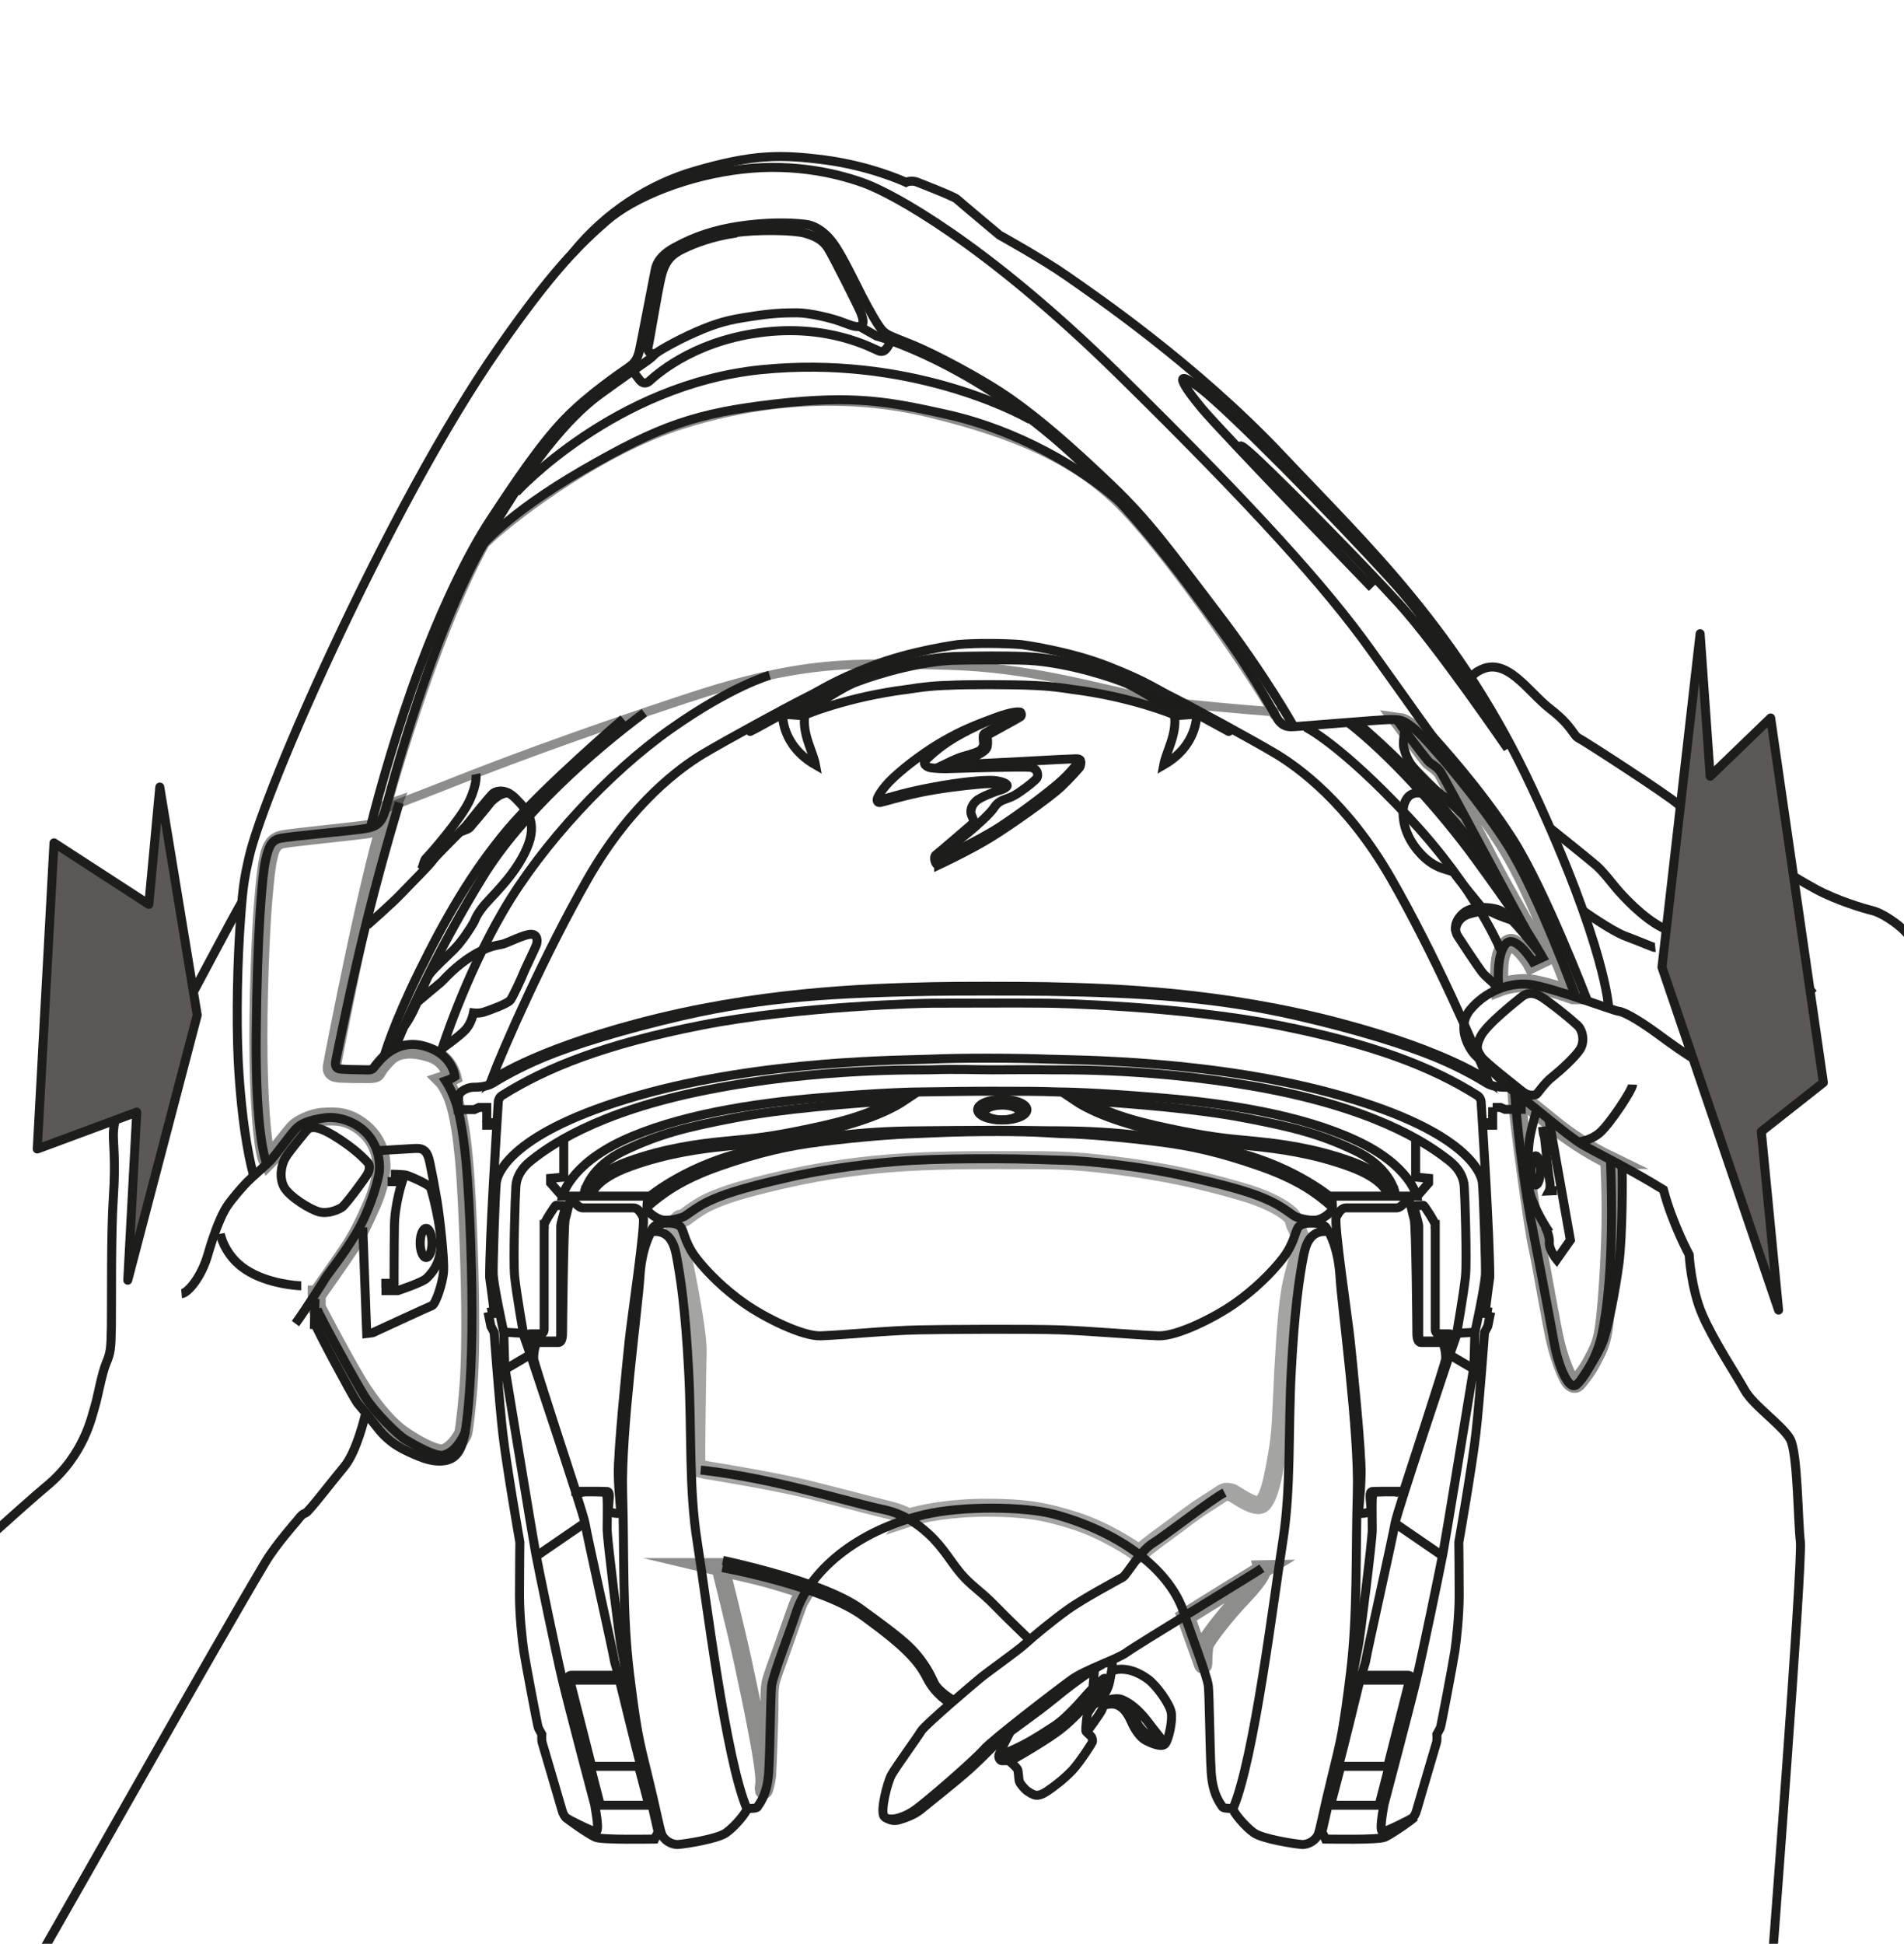 <?xml version="1.0" encoding="UTF-8"?>
<svg id="Layer_2" data-name="Layer 2" xmlns="http://www.w3.org/2000/svg" xmlns:xlink="http://www.w3.org/1999/xlink" viewBox="0 0 105.81 108">
  <defs>
    <style>
      .cls-1, .cls-2, .cls-3, .cls-4, .cls-5 {
        fill: none;
      }

      .cls-6 {
        clip-path: url(#clippath);
      }

      .cls-2, .cls-3, .cls-4, .cls-7, .cls-5 {
        stroke: #1d1d1b;
      }

      .cls-2, .cls-3, .cls-4, .cls-5 {
        stroke-miterlimit: 10;
      }

      .cls-2, .cls-4 {
        opacity: .5;
      }

      .cls-3 {
        opacity: .4;
      }

      .cls-4, .cls-7, .cls-5 {
        stroke-width: .5px;
      }

      .cls-7 {
        fill: #5c5856;
        stroke-linejoin: round;
      }
    </style>
    <clipPath id="clippath">
      <rect class="cls-1" width="105.81" height="108"/>
    </clipPath>
  </defs>
  <g id="Layer_6" data-name="Layer 6">
    <g class="cls-6">
      <g>
        <path class="cls-5" d="M66.5,39.68s.09,1.72-1.83,2.82c.13-.72,.74-1.69,.6-2.73,.56-.04,1.23-.09,1.23-.09Z"/>
        <path class="cls-5" d="M77.93,83.11c0-.11-.13-.18-.34-.21-.21-.03-.93,0-1.07,0-.14,.01-.25,.08-.26,.38-.02,.3,0,1.28,0,1.73,.01,.45-.67,6-.8,6.59-.22,1.03-.7,3.77-.76,4.02-.06,.25-.1,.67,.03,.73"/>
        <path class="cls-5" d="M78,82.86s-1.64-.01-1.74,.01c-.1,.02-.13,.1-.12,.34,0,.05,.05,.53,.05,.64s-.02,.17-.1,.18c-.08,0-.5,.13-.56,0-.06-.13,.08-.81,.11-2.09,.03-1.29-.49-6.34-.6-7.4-.1-1.06-.94-6.62-.78-6.92,.16-.3,.31-.51,.55-.51h2.81c.24,0,.45-.34,.51-.34h.18c.07,0,.18,.65,.28,.97,.1,.32,.15,6.07,.15,6.35s.07,.5,.22,.5h1.14c.17,0,.26,.67,.24,.92-.02,.25-2.34,7.35-2.34,7.35Z"/>
        <path class="cls-5" d="M79.76,68.03v5.83c0,.13,.07,.25,.19,.25h.55c.1,0,.2,.02,.2,.09v.19s-.04,.12-.12,.12h-1.6c-.09,0-.14-.05-.14-.34v-6.05c0-.16-.31-1.12-.27-1.12s.48-.03,.53-.03,.65,.94,.65,1.06Z"/>
        <path class="cls-5" d="M77.2,66.09s-.07-.82-2.11-1.56c-2.04-.74-3.95-.98-5.23-1.11-1.27-.13-2.11-.16-4.16-.57-2.04-.41-3.82-.82-5.28-1.67"/>
        <path class="cls-5" d="M77.56,66.46s-.1-1.49-2.26-2.53c-1.91-.91-3.38-1.29-6.04-1.8-2.66-.52-6.44-.83-9.58-1.01,1.45,.98,3.75,1.58,5.81,2,2.07,.41,2.92,.44,4.2,.57,1.29,.13,3.22,.37,5.28,1.12,2.07,.75,2.14,1.58,2.14,1.58"/>
        <polyline class="cls-5" points="78.75 66.47 79.39 65.73 79.39 65.47 78.67 65.4 78.67 63.3"/>
        <path class="cls-5" d="M70.13,87.13c-.58,.4-6.97,4.27-7.51,4.67s-2.3,.96-3.07,1.52c-.76,.55-4.42,3.35-4.88,3.89-.46,.54-3.34,3.06-3.95,3.44-.61,.39-1.36,.57-1.59,.27-.22-.3,.18-1.89,.42-2.32,.24-.43,1.44-2.08,1.65-2.43,.21-.34,2.92-2.64,3.3-2.95,.37-.31,2.06-1.5,2.48-1.89,.42-.39,1.51-1.29,2.36-1.9,.85-.61,2.85-1.68,3.06-1.8,.21-.12,.95-1.45,1.68-1.9,.73-.45,3.25-2.43,3.97-2.8"/>
        <path class="cls-5" d="M49.3,101.02c.09,.06,.3,.19,.64,.1,.34-.1,.87-.28,1.23-.58,.35-.3,1.97-1.56,2.76-2.28,.79-.72,1.41-1.4,1.84-1.76,.43-.36,1.73-1.23,2.9-2.19s2.25-1.68,2.6-1.84"/>
        <path class="cls-5" d="M56.14,96.22s-.65,1.24-.64,1.35c.01,.11,.07,.28,.23,.26s.33,0,.38,.04c.06,.03,.37,.32,.43,.42,.06,.1,.07,.55,.1,.67,.04,.12,.15,.26,.32,.44,.18,.18,.48,.33,.58,.34,.1,.01,.26,.04,.64-.21,.38-.25,.98-.71,1.42-1.18,.43-.47,1.07-1.47,1.1-1.55,.03-.08,.02-.21-.07-.33-.09-.11-.28-.23-.29-.31-.01-.07,.04-.68,.09-.92,.03-.15,.44-.62,.65-1.09,.14-.31,.1-.68,.12-.73"/>
        <path class="cls-5" d="M56.11,97.86s1.59-.88,2.62-1.62c1.03-.73,2.1-2.07,2.1-2.07,.02-.09-.01-.38-.16-.3-.15,.08-1.17,1.44-2.11,2.05-.94,.61-1.77,1.15-3.06,1.63"/>
        <path class="cls-5" d="M60.96,94.11s.18-.91,.46-.86c.28,.05,.07,1.03-.72,1.51"/>
        <path class="cls-5" d="M60.4,96.22s.76-1.02,.85-1.25c.09-.23,.04-.75,.04-.75"/>
        <path class="cls-5" d="M61.3,94.77c.17-.06,.53-.18,.87,0,.33,.17,.54,.52,.73,.95,.19,.43,.5,.83,.74,.96,.23,.13,.92,.46,1.12,.2,.19-.26,.41-1.25,.33-1.73-.08-.47-.82-1.51-1.29-1.85-.46-.34-1.21-.72-1.98-.48"/>
        <path class="cls-5" d="M61.3,94.22s.28-.31,.37-.81c.09-.5,.18-.92,.13-1.01-.02-.04-.3-.07-.45,.04"/>
        <path class="cls-5" d="M61.3,94.56s.65-.3,1.07-.12,.89,.54,1.37,1.16c.47,.63,.79,.98,.78,1.03-.02,.05-.23,.21-.8-.27-.57-.49-.58-.77-.67-.99-.18-.4-.76-.89-1.29-.95"/>
        <line class="cls-5" x1="60.73" y1="93.86" x2="60.83" y2="92.69"/>
        <path class="cls-5" d="M57.07,61.66c0,.31-.61,.57-1.37,.57s-1.37-.25-1.37-.57,.61-.57,1.37-.57,1.37,.25,1.37,.57Z"/>
        <ellipse class="cls-5" cx="55.69" cy="61.81" rx=".99" ry=".41"/>
        <path class="cls-5" d="M74.52,98.1l-.58,2.2h2.7s1.72-6.67,1.78-6.91c.06-.24-.04-.31-.21-.31h-2.37c-.09,0-.14,.11-.17,.23"/>
        <path class="cls-5" d="M77.06,98.14h-2.41c-.16,0-.25-.11-.19-.3,.06-.19,1.05-4.21,1.07-4.31,.03-.1,.06-.18,.22-.18h2.47c.08,0,.11,.04,.09,.1-.02,.07-1.16,4.56-1.17,4.61-.01,.05-.05,.08-.09,.08Z"/>
        <path class="cls-5" d="M80.17,86.45s-2.68-1.84-2.68-1.84"/>
        <line class="cls-5" x1="81.89" y1="76.06" x2="80.53" y2="75.26"/>
        <line class="cls-5" x1="81.95" y1="74.02" x2="80.96" y2="74.08"/>
        <path class="cls-5" d="M56.73,35.81s2.63,.34,4.84,1.21,2.58,1.22,3.57,1.71c.99,.49,4.59,2.45,5.77,3.16,1.18,.71,3.95,2.66,6.39,6.91,2.44,4.25,4.71,9.46,5.39,11.24,0,0-2.15-1.59-8.13-3.18-6.53-1.74-12.5-1.96-16.42-2.04-1.75-.03-5.03-.03-6.3,0-3.91,.09-9.89,.3-16.42,2.04-5.98,1.59-8.13,3.18-8.13,3.18,.68-1.79,2.96-6.99,5.39-11.24,2.44-4.25,5.21-6.2,6.39-6.91,1.18-.71,4.78-2.67,5.77-3.16,.99-.49,1.36-.84,3.57-1.71s4.84-1.21,4.84-1.21c.97-.09,2.57-.07,3.47,0Z"/>
        <path class="cls-5" d="M43.49,39.68s-.09,1.72,1.83,2.82c-.13-.72-.74-1.69-.6-2.73-.56-.04-1.23-.09-1.23-.09Z"/>
        <path class="cls-5" d="M41.7,40.42c-.08,.07-.04,.24,0,.22,.04-.01,1.78-.97,1.78-.97,0,0,1.5-.64,1.87-.84,.36-.2,1.17-.73,1.75-.98,.58-.25,3.37-1.24,5.88-1.37,1.24-.04,3.06-.05,4.02,0,2.52,.13,5.3,1.12,5.88,1.37,.58,.25,1.38,.78,1.75,.98,.36,.2,1.87,.84,1.87,.84,0,0,1.74,.95,1.78,.97,.05,.01,.08-.15,0-.22"/>
        <path class="cls-5" d="M57.13,36.69c2.34,.13,4.93,1.04,5.47,1.28,.54,.23,1.29,.72,1.62,.91,.34,.19,1.74,.78,1.74,.78-.08,.01-.69,.06-.69,.06,0,0-2.33-1-5.71-1.42-1.3-.21-2.12-.21-2.24-.22-.98-.05-3.67-.06-4.64,0-.11,0-.94,.01-2.24,.22-3.38,.42-5.71,1.42-5.71,1.42,0,0-.62-.04-.69-.06,0,0,1.4-.59,1.74-.78,.34-.19,1.09-.68,1.62-.91,.54-.23,3.13-1.15,5.47-1.28,1.06-.03,3.32-.04,4.26,0Z"/>
        <polyline class="cls-5" points="82.95 61.52 82.95 62.52 82.68 62.52 82.68 62.38 82.4 62.38"/>
        <path class="cls-5" d="M27.05,62.35v-.82h-.43l-.26,.12h-.9s0-.4,.03-.73c.03-.33,.58-.51,.79-.51s.74-.01,1.09-.22c.34-.21,1.38-.84,2.85-1.45,1.64-.68,4.39-1.54,7.74-2.31,4.55-1.04,8.51-1.26,13.83-1.35,1.12-.02,4.82-.02,6.42,0,5.32,.09,9.28,.31,13.83,1.35,3.34,.76,6.1,1.63,7.74,2.31,1.48,.61,2.51,1.24,2.85,1.45,.34,.21,.87,.22,1.09,.22s.76,.18,.79,.51c.03,.33,.03,.72,.03,.72h-.9s-.26-.11-.26-.11h-.43"/>
        <polyline class="cls-5" points="27.59 62.38 27.32 62.38 27.32 62.52 27.05 62.52 27.05 62.35"/>
        <path class="cls-5" d="M27.45,72.8s-.1-.87-.24-1.84c0-2.25,.4-8.43,.48-9.73,.01-.15,.09-.29,.22-.37,2.47-1.55,5.7-2.84,11.03-3.89,5.48-1.08,12.43-1.23,12.85-1.23,1.74,0,4.88-.02,6.42,0,.42,0,7.37,.15,12.85,1.23,5.33,1.05,8.56,2.34,11.03,3.89,.13,.08,.21,.22,.22,.37,.08,1.3,.48,7.49,.48,9.73-.14,.98-.24,1.84-.24,1.84"/>
        <path class="cls-5" d="M82.84,72.9l-.16,.79-.18,.34s-.27,3.76-.48,5.6c-.21,1.84-.95,6.06-.95,6.06,0,0,.02,1.79,.02,2.94s-.15,2.49-.24,3.11c-.09,.61-.76,4.14-.8,4.24-.04,.1-.2,.38-.2,.38,0,0,.02,.32-.02,.46-.04,.14-1.04,3.53-1.1,3.75s-.15,.38-.27,.46c-.12,.08-1.36,.71-1.6,.74-.24,.03-.01-1.11,.05-1.5,0,0,1.44-5.43,1.8-6.95,.36-1.52,1.3-6.07,1.48-7.02,.18-.96,1.65-9.96,1.7-10.24,.04-.28,.06-1.9,.08-2.06,0,0,.52-2.37,.58-3.16,.03-.35-.11-4.65-.17-5.14-.06-.49-.8-2.8-7.83-4.81-7.03-2.02-15-1.99-16.26-2.04-1.71-.07-4.99-.08-6.62,0-1.26,.06-9.23,.02-16.26,2.04-7.03,2.02-7.77,4.32-7.83,4.81-.06,.49-.2,4.79-.17,5.14,.06,.79,.58,3.16,.58,3.16,.02,.15,.04,1.78,.08,2.06,.05,.28,1.52,9.28,1.7,10.24,.18,.96,1.12,5.51,1.48,7.02,.36,1.52,1.8,6.95,1.8,6.95,.06,.39,.29,1.53,.05,1.5-.24-.03-1.48-.66-1.6-.74-.11-.08-.21-.23-.27-.46-.06-.22-1.06-3.61-1.1-3.75-.04-.14-.02-.46-.02-.46,0,0-.16-.28-.2-.38-.04-.1-.71-3.63-.8-4.24-.09-.61-.24-1.96-.24-3.11s.02-2.94,.02-2.94c0,0-.74-4.22-.95-6.06-.21-1.84-.48-5.6-.48-5.6l-.18-.34-.16-.79"/>
        <polyline class="cls-5" points="82.55 72.8 82.53 72.98 82.68 72.99 82.71 72.88 82.9 72.91"/>
        <path class="cls-5" d="M31.44,100.97c.09,.12,1.27,.94,1.65,1.11,.37,.16,3.15,.1,3.29,.1,0,0,.1-.23,.2-.38-.06-.26-.3-1.32-.3-1.32,0,0-.61-2.39-.64-2.52-.04-.13-1.09-4.46-1.15-4.57,0,0-.34-.97-.37-1.24-.03-.27-1.51-6.89-1.61-7.53-.11-.64-3-9.26-3-9.26l-.4-1.14s-.42-2.39-.51-3.3c-.09-.91,.04-4.67,.06-4.79s-.09-.89,.82-1.62c.91-.73,3.56-2.72,9.81-3.95,6.24-1.24,11.82-1.1,12.34-1.12,1.62-.05,2.45,0,3.51,0s2.26-.02,3.27,0c.52,.01,6.1-.12,12.34,1.12,6.24,1.24,8.9,3.23,9.81,3.95,.91,.73,.8,1.5,.82,1.62,.02,.12,.15,3.89,.06,4.79-.09,.91-.51,3.3-.51,3.3l-.4,1.14s-2.89,8.61-3,9.26c-.1,.64-1.58,7.26-1.61,7.53-.03,.27-.37,1.24-.37,1.24-.06,.1-1.11,4.44-1.15,4.57-.04,.13-.64,2.52-.64,2.52,0,0-.24,1.06-.3,1.32,.1,.15,.2,.38,.2,.38,.14,0,2.92,.06,3.29-.1,.37-.16,1.56-.99,1.65-1.11"/>
        <path class="cls-5" d="M41.51,100.49c-1.18-2.71-2.28-11.8-2.76-14.8-.48-3-.3-6.09-.48-9.51-.18-3.42-.44-5.18-.69-6.47-.25-1.3-.94-1.32-1.38-1.28,0,0-.54,.82-.64,2.52-.1,1.7-1.06,8.61-.96,11.98,.1,3.38-.02,6.79,.38,10.03,.4,3.24,.52,3.68,1,5.63,.48,1.95,.66,2.95,.78,3.29,.12,.35,.55,.63,.94,.6,.39-.03,2.15-.3,2.64-.64,.49-.34,1.16-1.15,1.18-1.36,.28,0,.56,0,.6-.12,.04-.11,.52-.58,.6-1.9,.08-1.32,.1-4.23,.16-4.79,.06-.56,1.05-3.11,1.34-4.01,.74-2.35,3.38-4.62,7.17-5.51,2.04-.48,5.53-.47,7.25,0,3.75,1.03,6.43,3.16,7.17,5.51,.29,.9,1.28,3.46,1.34,4.01,.06,.56,.08,3.47,.16,4.79,.08,1.32,.56,1.79,.6,1.9,.04,.11,.32,.12,.6,.12,.02,.21,.69,1.02,1.18,1.36,.49,.34,2.25,.61,2.64,.64,.39,.03,.82-.25,.94-.6,.12-.35,.3-1.35,.78-3.29,.48-1.95,.6-2.4,1-5.63,.4-3.24,.28-6.65,.38-10.03,.1-3.37-.86-10.28-.96-11.98-.1-1.7-.64-2.52-.64-2.52-.44-.04-1.13-.02-1.38,1.28-.25,1.3-.51,3.06-.69,6.47-.18,3.41,0,6.51-.48,9.51-.48,3-1.58,12.08-2.76,14.8"/>
        <path class="cls-5" d="M36.19,68.44c.08-.44,.55-.46,.81-.48,.25-.02,.71,0,.87,.27,.16,.28,.23,.92,.85,1.71,.61,.78,1.54,1.7,2.65,2.48,1.11,.78,3.22,1.84,4.25,1.8,1.44-.06,3.64-.29,5.42-.33,1.28-.03,6.3-.06,7.91,0,1.78,.07,3.98,.27,5.42,.33,1.03,.04,3.15-1.02,4.25-1.8,1.11-.78,2.03-1.69,2.65-2.48,.61-.78,.69-1.43,.85-1.71,.16-.28,.61-.28,.87-.27,.25,.01,.73,.03,.81,.48"/>
        <path class="cls-5" d="M32.07,83.11c0-.11,.13-.18,.34-.21,.21-.03,.93,0,1.07,0,.14,.01,.25,.08,.26,.38,.02,.3,0,1.28,0,1.73,0,.45,.67,6,.8,6.59,.22,1.03,.7,3.77,.76,4.02,.06,.25,.1,.67-.03,.73"/>
        <path class="cls-5" d="M32,82.86s1.64-.01,1.74,.01c.1,.02,.13,.1,.12,.34,0,.05-.05,.53-.05,.64s.02,.17,.1,.18c.08,0,.5,.13,.56,0,.06-.13-.08-.81-.11-2.09-.03-1.29,.49-6.34,.6-7.4,.1-1.06,.94-6.62,.78-6.92-.16-.3-.31-.51-.55-.51h-2.81c-.24,0-.45-.34-.51-.34h-.18c-.07,0-.18,.65-.28,.97-.09,.32-.15,6.07-.15,6.35s-.07,.5-.22,.5h-1.14c-.17,0-.26,.67-.24,.92,.02,.25,2.34,7.35,2.34,7.35Z"/>
        <path class="cls-5" d="M30.24,68.03v5.83c0,.13-.07,.25-.19,.25h-.55c-.1,0-.2,.02-.2,.09v.19s.04,.12,.12,.12h1.6c.09,0,.14-.05,.14-.34v-6.05c0-.16,.31-1.12,.27-1.12s-.48-.03-.53-.03-.65,.94-.65,1.06Z"/>
        <path class="cls-5" d="M58.82,60.67c.21,0,1.91,.01,5.68,.33,3.77,.31,7.88,.97,10.87,2.37,3,1.39,3.36,3.09,3.36,3.09h-1.17l-.09-.36h-.27v.36h-3.33s-2.26-1.87-5.81-2.58c-3.55-.7-5.84-1.03-9.17-1.05-1.08,0-1.77-.03-3.37-.03s-3.26,.02-4.42,.03c-3.33,.02-5.62,.34-9.17,1.05-3.55,.7-5.81,2.58-5.81,2.58h-3.33v-.36h-.27l-.09,.36h-1.17s.36-1.69,3.35-3.09c3-1.39,7.1-2.05,10.87-2.37s5.47-.33,5.68-.33c1.59-.02,2.41-.04,3.94-.04s2.78,0,3.69,.04Z"/>
        <path class="cls-5" d="M32.8,66.09s.07-.82,2.11-1.56c2.04-.74,3.95-.98,5.23-1.11,1.27-.13,2.11-.16,4.16-.57,2.04-.41,3.82-.82,5.28-1.67"/>
        <path class="cls-5" d="M32.44,66.46s.1-1.49,2.26-2.53c1.91-.91,3.38-1.29,6.04-1.8,2.66-.52,6.44-.83,9.58-1.01-1.45,.98-3.75,1.58-5.81,2-2.07,.41-2.92,.44-4.2,.57-1.29,.13-3.21,.37-5.28,1.12-2.07,.75-2.14,1.58-2.14,1.58"/>
        <polyline class="cls-5" points="31.25 66.47 30.6 65.73 30.6 65.47 31.33 65.4 31.33 63.3"/>
        <path class="cls-5" d="M36.01,66.48s-.08,.52-.05,.69c.03,.17,.49,.56,.9,.62,.41,.05,.96-.11,1.14-.19,.17-.08,.69-.53,1.39-.86,.69-.32,1.61-.68,4.51-1.34,2.9-.65,5.88-.88,6.87-.93,1.32-.07,2.55-.09,4.42-.09s3,.07,4.03,.09c.99,.02,3.98,.27,6.88,.93,2.9,.65,3.81,1.01,4.51,1.34,.69,.32,1.21,.78,1.39,.86,.17,.08,.73,.24,1.14,.19,.41-.05,.87-.45,.9-.62,.03-.17-.03-.65-.05-.69"/>
        <path class="cls-5" d="M36.02,67.01c.73-.62,1.73-1.43,3.95-2.21,2.23-.78,3.85-1.14,5.63-1.36,2.1-.26,3.98-.41,5.2-.45,1.28-.05,2.23-.12,4.62-.12s2.93,.1,3.77,.12c1.22,.03,3.1,.19,5.2,.45,1.78,.22,3.4,.58,5.63,1.36,2.23,.78,3.22,1.58,3.95,2.21"/>
        <path class="cls-5" d="M35.48,98.1l.58,2.2h-2.7s-1.72-6.67-1.78-6.91c-.06-.24,.04-.31,.21-.31h2.37c.09,0,.14,.11,.17,.23"/>
        <path class="cls-5" d="M32.94,98.14h2.41c.16,0,.25-.11,.19-.3-.06-.19-1.05-4.21-1.07-4.31-.03-.1-.06-.18-.22-.18h-2.47c-.08,0-.11,.04-.09,.1,.02,.07,1.16,4.56,1.17,4.61,.01,.05,.05,.08,.09,.08Z"/>
        <path class="cls-5" d="M29.82,86.45s2.68-1.84,2.68-1.84"/>
        <line class="cls-5" x1="28.11" y1="76.06" x2="29.47" y2="75.26"/>
        <line class="cls-5" x1="28.05" y1="74.02" x2="29.04" y2="74.08"/>
        <path class="cls-5" d="M40.14,87.1s5.53,1,7.85,2.7c2.32,1.69,3.04,2.47,3.53,3.44,.49,.97,1.32,1.41,1.32,1.41"/>
        <path class="cls-5" d="M40.17,86.7s5.55,1.15,7.65,2.68c2.1,1.53,2.74,2.03,3.32,2.8,.58,.77,.7,1.23,.84,1.44,.14,.21,.5,.56,1.02,.86"/>
        <path class="cls-5" d="M38.94,81.68s1.52,.14,3.93,.66c2.42,.52,5.22,1.33,6.17,1.52s1.79,.64,2.6,1.4c.81,.76,1.22,1.55,1.79,2.21,.57,.66,1.06,.92,1.83,1.71,.77,.79,1.93,1.9,1.93,1.9"/>
        <path class="cls-5" d="M52.16,48.06s1.67-.78,2.85-1.5c1.18-.72,3.35-2.27,3.94-2.82,.58-.55,1.02-1.07,1.06-1.12,.04-.05,.07-.3,.05-.34-.02-.03-.03-.13-.29-.12-.27,.01-1.65,.07-2.07,.1-.43,.03-2.23,.12-3.12,.16s-1.65,.01-1.65,.01c0,0,.36-.17,.41-.17,.06,0,.55-.11,.85-.25,.3-.13,.63-.32,.67-.52,.04-.2,.02-.4,0-.5-.02-.1,0-.13,.15-.22,.15-.09,1.58-.86,1.69-.94,.11-.07,.05-.28-.03-.27-.08,0-.36-.06-1.43,.34-1.07,.4-1.75,.67-2.74,1.23-.99,.56-2.1,1.38-2.83,2.06-.72,.67-.89,1.12-.92,1.19-.02,.07,0,.23,.15,.21,.15-.02,1.1-.32,2.24-.56,1.14-.23,2.29-.37,3.28-.46,.99-.09,1.44,0,1.46,.13,.02,.13-.33,.21-.4,.23-.07,.02-1,.34-1.25,.59-.25,.24-.32,.53-.25,.74,.07,.2,.2,.38,.06,.51-.14,.12-1.84,1.59-2.02,1.72-.18,.12-.03,.63,.14,.55Z"/>
        <path class="cls-5" d="M52,47.81s2.34-1.06,3.61-1.9c1.28-.84,2.94-2.11,3.46-2.61,.52-.49,.95-1.05,.95-1.05"/>
        <path class="cls-5" d="M51.94,47.69s1.18-.87,1.8-1.37c.62-.5,1.31-1.16,1.46-1.39,.15-.23,.29-.37,.55-.48,.26-.11,.47-.13,.94-.46,.47-.32,.87-.66,.94-.77,.07-.1,.09-.55-.42-.59-.51-.04-3.69,.05-4.27,.07-.58,.03-.98-.01-1.21-.04-.22-.03-.52-.23-.25-.47,.27-.24,.8-.8,1.99-1.44,1.19-.64,2.21-.99,2.21-.99"/>
        <path class="cls-5" d="M48.75,44.49s.19-.06,.55-.15c.36-.09,.98-.31,2.52-.6,1.59-.3,2.81-.4,3.35-.38,.55,.03,1.05,.25,.67,.42"/>
        <path class="cls-5" d="M56.7,39.62s-1.8,1.02-1.94,1.1c-.14,.08-.12,.19-.12,.31s.05,.28,.01,.39c-.03,.11-.1,.26-.35,.36-.25,.1-.56,.19-.82,.26-.26,.07-.96,.41-.96,.41h.54"/>
        <path class="cls-3" d="M50.46,84.31s-.28-.22-1.1-.42c-.82-.19-4.11-1.08-5.35-1.34-1.23-.26-2.45-.49-4.81-.88-.26-.07-.37-.09-.37-.09,0,0-.1-.11-.13-.34s.04-4.91,.07-6.16c.03-1.26-.94-5.92-1.05-6.2-.1-.28-.25-.68-.24-.76,.02-.08,.24-.38,.3-.4,.06-.02,.18-.03,.25-.07,.07-.04,.41-.33,.93-.64s1.42-.69,3.04-1.1c1.62-.42,3.52-.84,5.78-1.11,2.26-.27,4.55-.35,7.55-.34,3,.01,3.84-.06,6.69,.3,2.85,.36,4.84,.83,6.89,1.42,2.05,.58,2.73,1.25,2.85,1.37,.12,.11,.17,.39,.19,.45,.03,.07,.4,.85,.4,1.05s-.35,1.24-.56,2.19c-.21,.94-.34,2.43-.48,5-.13,2.58-.11,3.29-.35,4.63-.24,1.35-.4,2.18-.77,2.64-.36,.45-1.59-.56-1.78-.59-.19-.03-.27-.09-.52,.07-.16,.11-.37,.25-.99,.64-.62,.39-1.23,.89-2.07,1.5-.84,.61-1.32,.97-1.49,1.21-.05,.03-.19-.13-.27-.18-.07-.06-1.59-1.1-3.29-1.65-1.7-.55-2.85-.74-4.93-.74s-3.67,.32-4.41,.57Z"/>
        <path class="cls-2" d="M70.15,87.19s.07,.3-1.04,1.47c-1.12,1.17-1.91,2.27-2.1,2.6-.19,.33-.1,1.38-.16,1.22-.06-.16-.95-2.65-.95-2.65,0,0,1.14-.72,2.39-1.49,1.25-.77,1.87-1.15,1.87-1.15Z"/>
        <path class="cls-2" d="M40.03,87.07s.91,3.63,1.26,5.28c.35,1.65,1.3,5.99,1.18,6.79-.12,.8,.13-.13,.16-.5,.03-.37,.12-2.92,.13-3.67,0-.75,0-1.06,.05-1.39,.05-.33,.27-.88,.73-2.17,.46-1.28,.8-2.32,.91-2.49,.11-.18,.32-.55,.32-.55,0,0-1.5-.53-2.76-.83-1.26-.3-1.98-.47-1.98-.47Z"/>
        <polyline class="cls-5" points="27.1 72.92 27.29 72.88 27.32 73 27.47 72.98 27.45 72.8"/>
        <path class="cls-5" d="M87.86,76.66s.92-1.31,1.22-2.12c.3-.82,.7-2.92,.89-4.36,.19-1.43,.21-4.94,.16-5.46"/>
        <path class="cls-5" d="M22.19,44.6s-.81,2.6-1.74,6.3c-.93,3.71-1.72,7.69-1.79,8.03-.07,.34,.07,.43,.19,.46,.12,.03,1.33,.06,1.62,.06s.31-.17,.4-.25c.09-.08,1.02-1.52,2.66-1.09,1.64,.43,1.75,1.7,1.75,1.7,0,0-.21,.15-.51,.25,.61,.97,.84,2,1.06,3.82,.22,1.82,.39,5.69,.4,8.91,.01,3.22-.18,5.27-.29,6.15s-.24,1.58-.66,1.96c-.43,.39-1.21,.35-2,.02-.78-.33-1.56-.65-2.27-1.55-.71-.9-1.16-1.43-1.16-1.43-.32-.48-2.29-4.15-2.38-4.48"/>
        <path class="cls-5" d="M25.88,79.52c-.39,.86-.8,1.22-1.24,1.33-.44,.11-1.62-.58-2.08-.85-.46-.27-1.71-1.5-2.28-2.4-.57-.9-2.53-4.5-2.66-4.87"/>
        <path class="cls-5" d="M87.58,55.42s-2.11-5.81-3.82-8.5c-1.71-2.69-4.53-5.92-5.16-6.43-.63-.51-.77-.51-1.36-.51-.59,0-5.14,.4-5.46,.4-.33,0-.51-.09-.72-.34-.21-.26-1.24-2.36-3.19-5.02-1.95-2.66-5.48-7.73-10.29-11.5-4.81-3.77-8.87-4.85-8.87-4.85l-1.01-.57"/>
        <path class="cls-5" d="M84.18,60.77s.22,3.29,.88,6.92c0,0,1.08,5.61,1.3,6.87,.22,1.27,.81,2.78,1.27,2.36,.46-.42,1.16-1.64,1.39-2.76,.23-1.12,.7-3.78,.48-9.74"/>
        <path class="cls-5" d="M83.29,54.83s-.17-1.63,.35-2.34c.52-.71,1.55,.95,1.55,.95l.54-.25s-.42-.73-.8-1.33c-.38-.59-4.65-8.65-4.88-8.98-.23-.33-.52-.4-.7-.62-.18-.21-1.69-2.16-1.71-2.28"/>
        <path class="cls-5" d="M20.29,78.65s-.46,2-1.16,2.84c-.7,.84-1.96,2.49-2.14,2.57-.18,.07-.24,.12-.48,.43-.04,.05-1.21,1.37-1.77,2.32-2.88,4.83-10.6,18.55-12.67,22.12"/>
        <path class="cls-5" d="M-20.22,103.17S.46,84.32,2.58,82.58c2.12-1.74,2.53-3.93,2.69-4.43,.16-.51,.38-1.82,.63-2.41,.25-.59,.27-.82,.29-2.06,.02-1.24-.03-5.13,.11-7.17,.14-2.04-.02-3.09,0-3.54,.02-.45,.13-1.18,.45-1.5s.91-1,1.24-1.38c.32-.38,.68-1.12,1.62-2.85,.94-1.73,3.31-6.25,3.81-7.08"/>
        <path class="cls-5" d="M17.47,73.84s.02-1.59,.05-1.71"/>
        <path class="cls-5" d="M16.42,73.54c.46-.62,1.57-2.36,1.69-2.57,.13-.21,1.29-1.65,1.94-2.91,.65-1.27,.97-2.55,1.02-2.89,.05-.34,.06-1.24-.54-2.02-.6-.78-1.67-1.16-2.5-1.04-.83,.12-1.31,.3-1.62,.64-.31,.34-1.12,1.46-1.38,1.73s-1.01,.9-1.3,1.2c-.29,.3-.81,.89-1.12,1.35-.3,.46-.68,1.37-1.05,2.65-.36,1.28-1.13,2.17-1.47,2.2"/>
        <path class="cls-5" d="M12.24,68.55s.22,1.22,1.43,2c1.2,.78,2.83,.89,3.07,.89"/>
        <path class="cls-5" d="M17.09,62.75s-1,1.18-1.23,1.58c-.24,.4-.36,1.13-.06,1.65,.3,.51,1.39,1.2,1.92,1.35,.53,.14,1.09-.13,1.28-.25,.19-.12,1.35-1.68,1.44-1.88,.1-.21,.15-.47-.04-.65-.18-.18-.53-.58-1.45-1.2-1.08-.73-1.61-.82-1.86-.59Z"/>
        <path class="cls-5" d="M26.45,43.01s.1,.48-.36,1.48-2.23,3.03-2.39,3.17c-.16,.13-.18,.52-.3,.68"/>
        <path class="cls-5" d="M20.4,51.41s1.43-1.25,1.95-1.81c.52-.55,1.51-1.52,1.71-1.81,.2-.29,1.74-1.78,1.85-1.92,.11-.13,1.31-1.66,1.52-1.81,.21-.14,.7-.24,1.24,.32,.53,.55,1.27,1.24,.6,2.77-.67,1.54-2.03,2.71-2.45,3.26-.42,.55-.39,.67-.51,.87-.12,.21-.61,1.01-1.11,1.5-.5,.49-1.05,.98-1.33,1.35-.28,.36-.67,1.86-1.38,2.85"/>
        <path class="cls-5" d="M24.55,58.27s1.04-.73,1.35-1.09c.31-.36,.41-.9,.41-.9,0,0,.32,.04,.59-.05,.27-.09,1.32-.46,1.47-.67,.15-.21,.65-1.3,.71-1.47,.06-.17,.65-1.38,.72-1.57,.09-.24,.08-.61-.29-.61s-1.27,.46-1.55,.54c-.28,.08-.76,.06-1.74,.67-.98,.61-1.62,1.39-1.68,1.43-.06,.04-1.3,1.09-1.3,1.09"/>
        <path class="cls-5" d="M24.52,58.41s1.28-4.08,3.45-7.8c2.17-3.72,5.89-7.7,9.29-10.1,3.4-2.4,5.51-2.99,5.51-2.99"/>
        <path class="cls-5" d="M21.93,58.26c1.05-2.55,2.72-5.99,4.88-9.51,2.15-3.52,6.13-7.02,9-9.15"/>
        <path class="cls-5" d="M21.36,58.64s.48-1.69,1.93-4.64c1.45-2.95,2.92-5.52,4.89-7.87,1.97-2.35,6.46-6.19,6.46-6.19"/>
        <path class="cls-5" d="M84.7,51.54c-.1-.11-.81-1.22-2.73-3.85-1.91-2.62-4.72-5.74-7.04-7.54"/>
        <path class="cls-5" d="M25.53,46.23s.48-.14,.57-.24c.09-.1,1.02-1.2,1.12-1.35,.1-.15,.42-.4,.6-.48,.18-.08,.36-.14,.49-.07"/>
        <path class="cls-5" d="M98.43,109.69s1.76-22.9,1.62-24.04c-.14-1.14-.14-4.94-.57-5.7-.43-.76-2.04-1.85-2.52-2.71-.48-.86-1.73-2.74-2.36-4.2-.63-1.46-.73-3.33-.73-3.33,0,0-.93-1.71-1.43-3.61-1.93-1.19-3.64-2-4.5-2.5-.85-.51-2.82-2.23-3.33-2.57-.51-.33-2.33-2.14-2.6-2.38-.27-.24-1.14-1.52-.32-2.53,.82-1.01,2.14-1.55,3.29-1.43,1.16,.13,4.7,1.47,4.94,1.49,.24,.02,.9,.31,2.25,1.3,1.35,.99,2.78,2.03,3.85,2.04,1.07,.02,2.11,.2,3.09-.51"/>
        <path class="cls-5" d="M87.67,56.97c.29,.28,.41,.9,.14,1.33-.27,.43-1.12,1.2-1.55,1.54-.44,.34-.82,.94-.89,.97-.07,.02-.39,.14-.76-.16-.37-.3-2.13-1.66-2.3-1.95-.17-.29-.36-.44-.03-1.11,.33-.67,1.99-1.97,2.29-2.21,.38-.29,.73-.19,1.04-.02,.31,.17,1.51,1.1,2.05,1.61Z"/>
        <path class="cls-5" d="M96.84,59.46c.89-.52,1.9-1.24,2.6-2.19,.7-.95,.57-1.77,1.36-2.41"/>
        <path class="cls-5" d="M126.74,109.31c-1.47-6.32-9.74-28.55-10.07-29.65-.33-1.09-1.09-3.42-1.95-4.99-.85-1.57-2.99-5.63-3.47-6.79-.48-1.16-1.19-4.37-1.87-6.14-.68-1.77-2.04-5.46-2.22-6.09-.18-.63-.15-1.67-.19-1.83-.04-.16-.58-1.52-1.06-2.03-.48-.51-1.35-1.07-1.84-1.19-.48-.12-1.93-.54-3.15-1.19-1.22-.65-7.14-4.26-7.7-4.75-.55-.49-5.15-3.48-5.48-3.64-.33-.16-.35-.67-1.58-1.62-1.24-.95-2.42-2.95-3.92-2.16-.29,.14-.47,.35-.49,.42"/>
        <path class="cls-5" d="M86.14,46.01s2.17,1.73,2.58,2.09c.4,.36,.73,.81,1.09,1.24,.36,.43,1.5,1.67,2.57,2.2,1.07,.52,2.38,.95,3.58,.97,1.19,.02,2.96-.7,2.96-.7"/>
        <path class="cls-5" d="M87.97,50.6s1.57,1.12,2.37,1.42c.8,.29,1.55,.64,1.65,.63"/>
        <path class="cls-5" d="M83.49,50.67c-.2-.23-1.59-.45-2.17,.07-.59,.52-.46,1.03-.31,1.27,.15,.24,1.1,1.67,1.32,1.96,.21,.29,.64,.6,.74,.74,.1,.14,.26,.26,.26,.26"/>
        <path class="cls-5" d="M80.89,51.74c0-.53,.38-.83,.68-.93,.26-.09,1.03-.3,1.41-.09,.38,.2,1.02,.4,1.02,.4"/>
        <path class="cls-5" d="M85.67,53.08s-1.76-2.26-2.18-2.41"/>
        <path class="cls-5" d="M87.74,63.44s.63-.05,1.16-.5c.53-.45,1.82-2.38,1.83-2.68"/>
        <path class="cls-5" d="M86.07,62.15l1.2,6.75-.76,1.08s-.44-.54-.41-.95c.03-.41-.25-.89-.25-.89"/>
        <path class="cls-5" d="M86.52,66.15l-.43,.02s.11-.21,.02-.62-.25-2.3-.29-2.41c-.05-.11-.07-.29-.07-.29l.2-.02"/>
        <path class="cls-5" d="M85.42,61.59s-.4,1.34-.45,1.95c-.05,.61-.15,1.56-.02,2.41,.13,.86,.78,1.97,1.15,2.52"/>
        <path class="cls-5" d="M85.6,65.03c0,.45-.12,.81-.26,.81s-.26-.36-.26-.81,.12-.81,.26-.81,.26,.36,.26,.81Z"/>
        <g>
          <path class="cls-5" d="M88.23,55.64s-2.38-6.23-4.18-9.04c-1.81-2.82-4.1-5.29-4.37-5.61-.27-.32-1.11-1.54-3.55-4.94-2.44-3.4-6.37-7.79-13.94-15.23-7.57-7.44-12.64-10.05-14.03-10.59-1.39-.53-3.9-1.18-6.91-.83-3.02,.34-6.01,1.53-7.55,2.87-1.54,1.34-3.05,2.84-6.03,7.12-2.98,4.28-6.33,10.56-9.2,16.71-2.87,6.15-4.29,10.07-4.61,11.45-.32,1.38-.39,1.86-.55,4.37-.15,2.51-.18,5.74-.02,7.89,.15,2.15,.43,4.15,.81,5.53"/>
          <path class="cls-5" d="M14.81,64.61s-.62-1.4-.57-7.13c.05-5.72,.34-8.92,.52-9.69,.18-.77,.32-1.1,.81-1.21,.49-.11,4.3-.45,4.77-.55,.48-.09,.86-.21,1.08-1.05,.22-.83,2.53-9.69,5.54-14.92,3.02-5.23,5.12-7.24,6.4-8.17,1.28-.93,2.1-1.49,2.24-1.59,.14-.1,.69-.45,.83-.68"/>
          <path class="cls-5" d="M40.84,12.93c1.28-.19,3.29-.14,3.86,.02,.58,.16,1.01,.37,1.3,.82,.29,.45,1.75,3.36,1.85,3.63,.1,.27,.19,.61,0,.7-.19,.09-.36,.06-.96-.17-.59-.24-1.88-.55-2.6-.55s-1.39,.02-2.58,.21c-1.2,.18-1.83,.33-3.04,.86-1.21,.53-2.08,1.07-2.19,1.16-.12,.09-.56,.03-.47-.31,.09-.34,.53-3.11,.74-3.95,.21-.85,.57-1.22,1.23-1.53,.66-.32,1.64-.68,2.84-.86Z"/>
          <path class="cls-5" d="M20.56,46.07c.53-2.17,1.58-5.82,2.76-8.97,1.18-3.15,2.6-6.19,3.92-8.2,1.32-2.01,2.76-4.17,4.11-5.58,1.35-1.41,3.23-2.66,3.61-2.93,.38-.27,.49-.55,.58-.94,.09-.39,.77-3.96,.88-4.49,.11-.53,.52-.91,1.07-1.21,1.14-.63,2.28-.99,3.62-1.19,1.43-.21,2.71-.21,3.64-.1,.62,.07,1.24,.55,1.67,1.22,.44,.66,1.05,1.92,1.47,2.75,.43,.83,.9,1.67,1.16,1.94,.25,.26,.5,.32,1.63,.78,1.13,.45,3.88,1.88,5.48,3.01,1.6,1.12,3.35,2.64,5.53,4.72,2.18,2.08,3.21,3.56,5.93,7.12,2.72,3.56,4.3,6.41,4.3,6.41"/>
          <path class="cls-5" d="M89.4,56.01s-.14-3.37-4.23-12.16c-4.09-8.79-9.17-13.49-13.97-18.58-4.8-5.08-10.48-8.93-11.86-9.9-1.38-.97-3.8-2.31-3.8-2.31,0,0-2.2-1.84-2.37-2-.17-.15-2.04-.88-2.23-.95-.19-.07-.46-.05-.59,.02-.17-.08-2.01-.91-4.49-1.24-2.48-.32-3.99-.33-7.26,.62-2.41,.7-4.91,2.23-6.77,4.55"/>
          <path class="cls-5" d="M76.25,32.66s-8.31-8.6-9.45-9.96c-1.14-1.37-1.67-2.33-.09-1.12,1.58,1.2,7.3,7,10.64,10.67,3.34,3.67,6.43,9.34,6.43,9.34,0,0-3.93-5.75-6.06-8.08-2.13-2.33-6.03-6.27-7.74-7.89-1.71-1.62-.87-.47-.58-.15"/>
          <path class="cls-4" d="M70.71,39.54s-2.25-.16-5.26-.48c-3.01-.32-7.19-1.93-12.67-2.09-5.48-.16-8.17-.3-14.73,1.87-6.56,2.17-10.65,3.75-12.51,4.48-1.86,.74-4.07,1.58-4.07,1.58,0,0,2.57-9.41,5.48-14.68,1.03-1.07,6.01-5,10.64-6.53,4.63-1.53,9.64-1.84,14.16-.72,4.52,1.11,7.73,2.47,10.22,4.82,2.5,2.36,7.17,9.06,8.74,11.75Z"/>
          <path class="cls-5" d="M49.51,18.95c-.17,.31-.32,.68-.67,.55-.34-.13-2.8-1.54-6.65-1.01-3.86,.52-5.9,2.51-6.11,2.69-.21,.18-.41,.09-.52-.05-.11-.14-.41-.53-.41-.53"/>
          <path class="cls-5" d="M28.68,27.36s5.46-5.99,13.61-6.82c8.15-.83,14.19,2.32,14.97,2.78"/>
          <path class="cls-5" d="M26.69,30.42s1.41-1.82,5.7-4.3c4.29-2.48,6.28-3.17,10.71-3.68,4.43-.51,6.41-.1,9.45,.57,3.04,.66,6.76,2.32,9.65,4.85"/>
          <path class="cls-5" d="M83.44,52.89s-1.35-3.44-5.19-7.52c-3.83-4.09-5.7-4.97-5.7-4.97"/>
          <path class="cls-5" d="M82.97,48.45c-1.23-1.76-2.58-3.47-4.4-5.34-1.82-1.87-3.21-3-3.21-3"/>
          <path class="cls-5" d="M78.06,40.66s-.11,.6-.05,.87c.07,.27,.21,.74,.52,1.09,.31,.36,1.42,1.48,1.65,1.6,.23,.12,.23,.21,.43,.39,.2,.18,.74,.69,.74,.69"/>
          <path class="cls-5" d="M82.35,50.43s-1.36-1.65-1.52-1.9c-.15-.25-.93-.12-1.8-1.01s-1.06-1.78-1.06-2.38,.27-.9,.46-1c.19-.1,.55-.14,.68,.03"/>
          <path class="cls-2" d="M89.43,64.45s.13,2.14,.05,4.45c-.08,2.31-.26,4.5-.41,5.24-.15,.74-.41,1.12-.62,1.54-.21,.42-.71,1.06-.82,1.16-.11,.1-.28,.06-.44-.2-.15-.26-.46-.95-.71-1.92-.25-.96-.86-4.66-1.06-5.5-.2-.84-1.04-6.82-1.14-8.39,.87,.68,1.48,1.16,2.16,1.72,.68,.55,1.81,1.33,2.99,1.9Z"/>
          <path class="cls-2" d="M87.43,55.3s-1.65-.6-2.48-.67c-.83-.07-1.61,.23-1.61,.23,0,0-.14-1.51,.19-2.07,.33-.56,.52-.44,.82-.2,.29,.24,.65,.71,.78,.96,.22-.11,.69-.33,.69-.33,0,0-2.26-3.89-3.08-5.5-.82-1.61-2.36-4.38-2.52-4.72-.16-.35-.66-.62-.77-.73-.11-.11-1.65-2.16-1.65-2.16,0,0,.31,.04,.84,.52,.53,.48,2.22,2.47,2.66,3.01,.44,.53,1.36,1.79,1.81,2.46,.45,.67,.99,1.49,1.74,3.05,.75,1.56,2.16,4.9,2.58,6.15Z"/>
          <path class="cls-2" d="M17.6,71.92v.73s1.83,3.51,2.6,4.65c.77,1.14,1.48,1.93,2.1,2.37,.62,.45,1.65,1.04,2.2,1.08,.55,.04,1.19-.89,1.25-1.15,.06-.26,.24-1.73,.32-3.12,.08-1.4,.1-3.9-.02-7.14-.12-3.25-.26-7.14-1.03-8.69,0,0-.24-.48-.38-.62,.12-.04,.49-.22,.49-.22,0,0-.22-.94-1.12-1.26-.91-.32-1.87-.37-2.43,.2-.56,.56-.6,.75-.66,.83-.06,.08-.2,.1-.43,.1s-1.61,0-1.79-.05-.29-.12-.26-.36c.03-.24,2.29-11.98,3.31-14.4l-.2,.07s-.12,.5-.31,.7c-.19,.2-.39,.35-.8,.43-.42,.08-4.37,.47-4.78,.57-.41,.1-.61,.39-.73,.96-.13,.57-.19,1.14-.31,2.54-.12,1.4-.31,5.59-.25,8.84,.06,3.24,.29,5.11,.51,5.52,.4-.4,1.27-1.56,1.49-1.79,.21-.23,.92-.62,1.58-.66,.67-.04,1.42-.08,2.3,.68,.88,.76,.97,1.79,.95,2.15-.02,.36-.11,1.06-.53,2.03-.45,1.04-.82,1.75-1.2,2.35-.39,.6-1.84,2.66-1.84,2.66Z"/>
        </g>
        <path class="cls-5" d="M20.16,68.2l.22,5.89,.33-.04s3.11-1.44,3.3-1.51c.19-.07,.59-1.21,.64-1.9,.05-.69-.22-3.06-.36-3.9-.14-.83-.27-1.51-.4-2.13-.13-.62-.31-.83-.83-.8-.52,.03-2.05,.12-2.05,.12"/>
        <path class="cls-5" d="M21.54,65.65h.81s-.41,1.26-.43,2.42c-.02,1.16-.02,3.23-.02,3.23h-.71"/>
        <path class="cls-5" d="M21.2,71.71h.9s1.38-.46,1.6-.68c.22-.22,.75-.72,.8-1.77,.05-1.05-.5-3.09-.57-3.27-.07-.17-1.18-.66-1.37-.7-.19-.04-.84-.05-.84-.05"/>
        <path class="cls-5" d="M24.01,69.06c0,.45-.15,.81-.33,.81s-.33-.36-.33-.81,.15-.81,.33-.81,.33,.36,.33,.81Z"/>
        <polygon class="cls-7" points="3 46.83 8.27 50.25 8.88 43.73 10.96 56.4 7.1 71.13 7.6 61.79 2.07 63.84 3 46.83"/>
        <polygon class="cls-7" points="98.4 39.89 95.04 43.13 94.48 35.21 92.36 53.74 98.84 72.79 97.88 62.87 101.33 60.15 98.4 39.89"/>
      </g>
    </g>
  </g>
</svg>